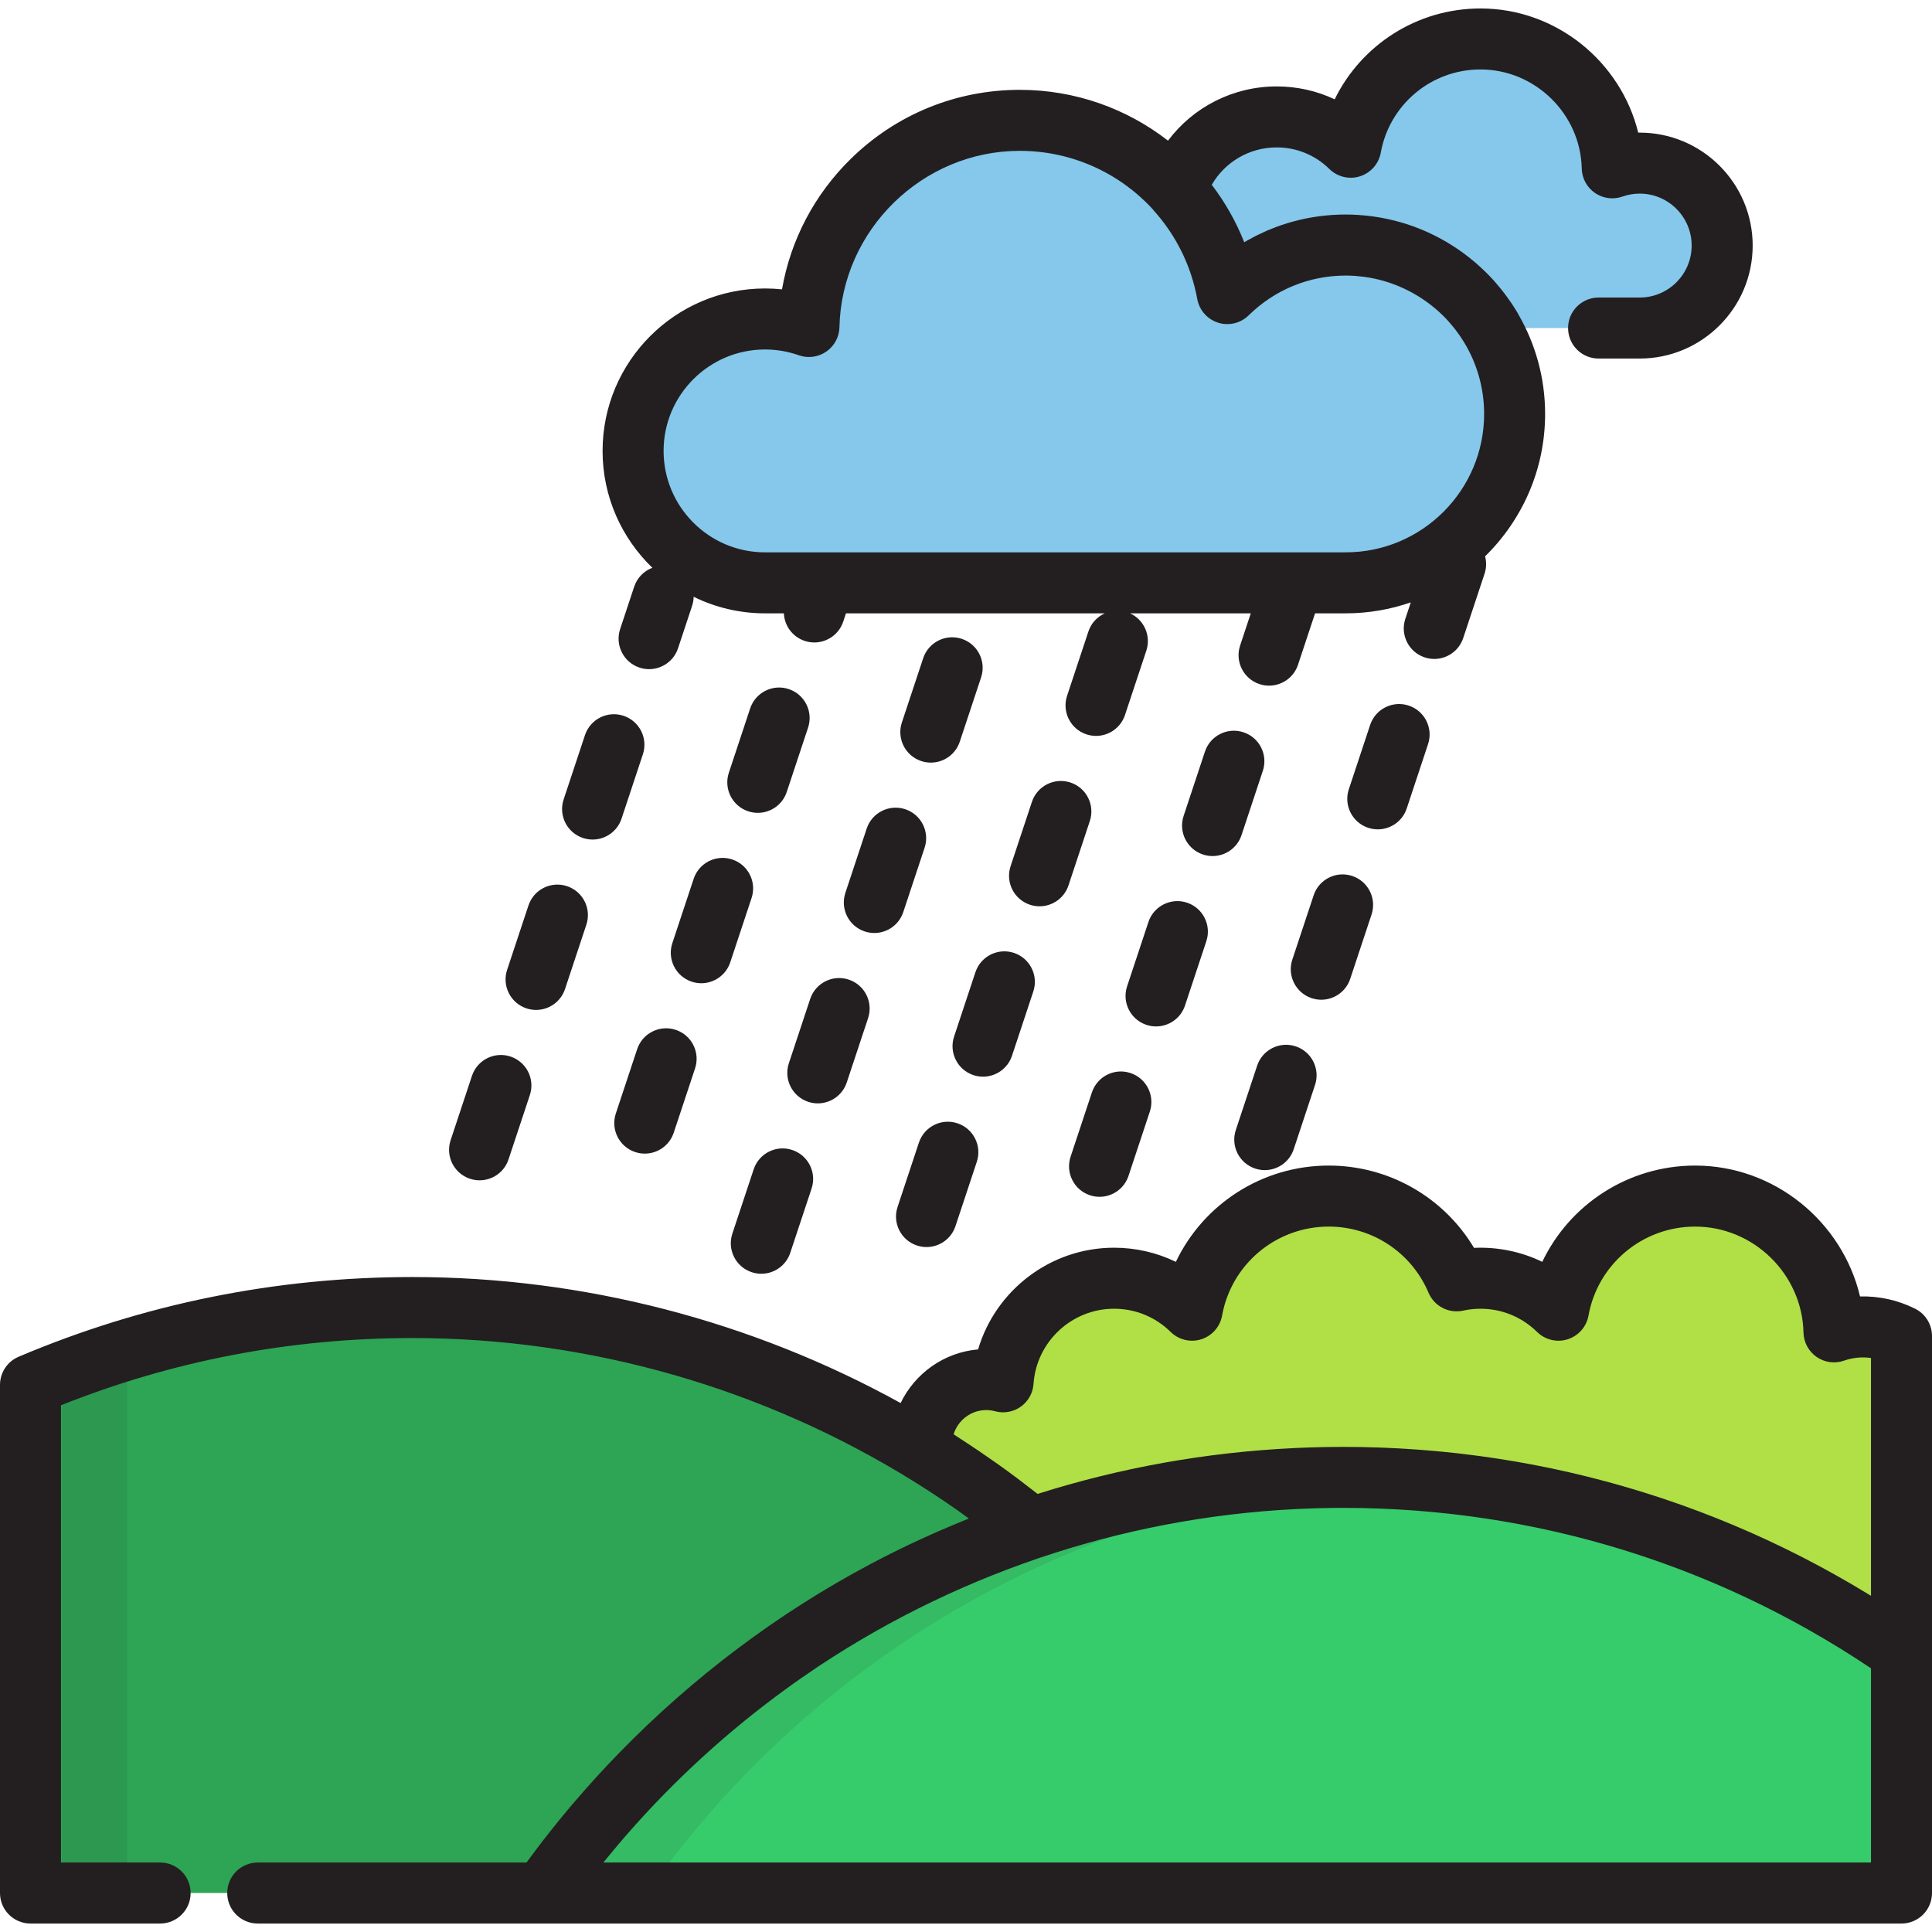 <?xml version="1.0" encoding="iso-8859-1"?>
<!-- Generator: Adobe Illustrator 19.0.0, SVG Export Plug-In . SVG Version: 6.00 Build 0)  -->
<svg xmlns="http://www.w3.org/2000/svg" xmlns:xlink="http://www.w3.org/1999/xlink" version="1.1" id="Layer_1" x="0px" y="0px" viewBox="0 0 512 512" style="enable-background:new 0 0 512 512;" xml:space="preserve">
<path style="fill:#36CC6B;" d="M503.916,501.671v-63.816c-41.982-29.204-92.989-46.339-148.006-46.339  c-87.717,0-165.261,43.528-212.234,110.154H503.916z"/>
<g style="opacity:0.1;">
	<path style="fill:#231F20;" d="M369.76,391.89c-4.586-0.241-9.203-0.374-13.85-0.374c-87.717,0-165.261,43.528-212.234,110.154   h27.756C215.907,438.588,287.788,396.22,369.76,391.89z"/>
</g>
<path style="fill:#2DA555;" d="M109.305,346.514c-35.911,0-70.118,7.297-101.221,20.485v134.672h34.35h25.869h75.373  c31.51-44.696,76.781-78.995,129.649-96.733C228.624,368.424,171.529,346.514,109.305,346.514z"/>
<path style="fill:#B0E046;" d="M493.69,351.642c-2.689,0-5.264,0.464-7.665,1.311c-0.448-19.946-16.744-35.981-36.795-35.981  c-18.088,0-33.118,13.046-36.222,30.243c-5.323-5.24-12.62-8.472-20.676-8.472c-2.168,0-4.279,0.244-6.314,0.688  c-5.594-13.196-18.654-22.457-33.888-22.457c-18.087,0-33.118,13.046-36.22,30.242c-5.322-5.24-12.618-8.472-20.676-8.472  c-15.6,0-28.362,12.12-29.401,27.458c-1.42-0.379-2.904-0.601-4.443-0.601c-9.469,0-17.146,7.677-17.146,17.15  c0,0.557,0.031,1.105,0.083,1.647c10.143,6.196,19.837,13.054,29.001,20.541c-0.028,0.01-0.057,0.021-0.085,0.029  c25.965-8.722,53.764-13.451,82.669-13.451c55.017,0,106.023,17.135,148.006,46.339v-83.801  C500.835,352.518,497.368,351.642,493.69,351.642z"/>
<g>
	<path style="fill:#85C8EB;" d="M356.634,64.944c-12.233,0-23.312,4.912-31.395,12.864C320.53,51.7,297.71,31.891,270.248,31.891   c-30.448,0-55.195,24.345-55.868,54.636c-3.642-1.287-7.558-1.995-11.641-1.995c-19.312,0-34.965,15.653-34.965,34.965   c0,19.309,15.653,34.965,34.965,34.965h153.896c24.719,0,44.756-20.042,44.756-44.759   C401.392,84.984,381.354,64.944,356.634,64.944z"/>
	<path style="fill:#85C8EB;" d="M395.17,86.942c-7.792-13.165-22.128-21.999-38.536-21.999c-12.233,0-23.312,4.912-31.395,12.864   c-1.885-10.454-6.682-19.894-13.51-27.459c3.634-11.234,14.174-19.361,26.62-19.361c7.644,0,14.571,3.071,19.623,8.039   c2.944-16.318,17.209-28.698,34.374-28.698c19.032,0,34.501,15.216,34.922,34.151c2.277-0.806,4.724-1.246,7.277-1.246   c12.07,0,21.854,9.785,21.854,21.853c0,12.071-9.784,21.856-21.854,21.856H423.65"/>
</g>
<g style="opacity:0.1;">
	<rect x="16.408" y="364.49" style="fill:#231F20;" width="17.246" height="134.36"/>
</g>
<g>
	<path style="fill:#231F20;" d="M434.545,35.147c-0.134,0-0.267,0.001-0.4,0.003c-4.607-18.806-21.742-32.907-41.799-32.907   c-16.771,0-31.578,9.634-38.643,24.077c-4.746-2.238-9.965-3.418-15.355-3.418c-11.598,0-22.144,5.489-28.813,14.372   c-10.91-8.484-24.589-13.467-39.287-13.467c-16.838,0-32.732,6.488-44.757,18.268c-9.668,9.47-15.969,21.509-18.252,34.607   c-1.491-0.157-2.992-0.235-4.501-0.235c-23.737,0-43.049,19.312-43.049,43.049c0,12.151,5.069,23.135,13.195,30.97   c-2.2,0.831-4.022,2.607-4.819,5.014l-3.722,11.223c-1.406,4.238,0.891,8.813,5.129,10.218c0.845,0.28,1.703,0.413,2.546,0.413   c3.39,0,6.547-2.148,7.672-5.541l3.722-11.223c0.265-0.801,0.398-1.615,0.411-2.416c5.713,2.807,12.133,4.389,18.916,4.389h4.992   c0.15,3.247,2.255,6.218,5.524,7.302c0.845,0.281,1.703,0.414,2.546,0.414c3.389,0,6.546-2.148,7.671-5.541l0.721-2.175h68.578   c-1.977,0.899-3.592,2.579-4.33,4.804l-5.652,17.044c-1.406,4.238,0.89,8.813,5.129,10.218c0.845,0.28,1.703,0.413,2.546,0.413   c3.389,0,6.546-2.148,7.672-5.541l5.652-17.044c1.312-3.956-0.603-8.203-4.309-9.895h31.993l-2.829,8.534   c-1.406,4.238,0.891,8.813,5.13,10.217c0.844,0.28,1.702,0.413,2.545,0.413c3.39,0,6.547-2.148,7.672-5.543l4.517-13.622h8.127   c6.036,0,11.832-1.032,17.24-2.903l-1.447,4.36c-1.407,4.238,0.889,8.813,5.128,10.217c0.845,0.281,1.703,0.414,2.546,0.414   c3.39,0,6.546-2.148,7.671-5.541l5.652-17.043c0.513-1.548,0.528-3.139,0.14-4.605c9.807-9.599,15.909-22.969,15.909-37.744   c0-9.618-2.596-18.637-7.104-26.414c-0.079-0.155-0.154-0.313-0.245-0.465c-0.075-0.127-0.162-0.247-0.238-0.373   c-0.442-0.732-0.901-1.452-1.378-2.16c-0.301-0.447-0.617-0.882-0.93-1.318c-0.305-0.425-0.611-0.847-0.928-1.262   c-0.3-0.391-0.603-0.778-0.912-1.161c-0.384-0.474-0.778-0.939-1.178-1.4c-0.247-0.283-0.487-0.575-0.739-0.854   c-0.669-0.741-1.361-1.459-2.072-2.16c-0.136-0.134-0.276-0.262-0.414-0.395c-0.674-0.652-1.366-1.285-2.074-1.901   c-0.089-0.078-0.179-0.156-0.269-0.234c-7.557-6.487-16.956-10.874-27.298-12.262c-0.133-0.018-0.265-0.033-0.398-0.051   c-0.908-0.114-1.823-0.206-2.744-0.274c-0.234-0.018-0.468-0.039-0.703-0.054c-1.066-0.065-2.137-0.108-3.219-0.108   c-1.201,0-2.395,0.04-3.583,0.12c-1.102,0.073-2.196,0.189-3.284,0.33c-0.084,0.011-0.169,0.014-0.252,0.025   c-1.123,0.151-2.236,0.342-3.341,0.563c-0.047,0.01-0.096,0.015-0.143,0.024c-1.049,0.213-2.086,0.467-3.115,0.742   c-0.101,0.027-0.206,0.045-0.306,0.073c-1.01,0.277-2.007,0.594-2.997,0.93c-0.116,0.04-0.237,0.069-0.354,0.11   c-0.847,0.294-1.678,0.629-2.508,0.967c-0.252,0.102-0.511,0.188-0.762,0.294c-0.617,0.262-1.216,0.562-1.822,0.847   c-0.453,0.212-0.913,0.406-1.359,0.632c-0.39,0.197-0.766,0.425-1.152,0.633c-0.642,0.346-1.29,0.68-1.92,1.054   c-2.176-5.513-5.091-10.617-8.602-15.221c3.499-6.058,9.99-9.909,17.215-9.909c5.248,0,10.204,2.031,13.954,5.719   c2.136,2.101,5.258,2.85,8.117,1.94c2.855-0.908,4.974-3.32,5.507-6.268c2.306-12.777,13.415-22.049,26.418-22.049   c14.478,0,26.518,11.774,26.84,26.247c0.058,2.592,1.356,5,3.49,6.474c2.133,1.472,4.845,1.835,7.291,0.966   c1.466-0.518,3.006-0.783,4.578-0.783c7.593,0,13.77,6.176,13.77,13.769c0,7.595-6.177,13.772-13.77,13.772h-10.894   c-4.466,0-8.084,3.618-8.084,8.084s3.618,8.084,8.084,8.084h10.894c16.508,0,29.939-13.432,29.939-29.941   C464.484,48.578,451.054,35.147,434.545,35.147z M202.739,146.378c-14.822,0-26.881-12.058-26.881-26.881   s12.058-26.881,26.881-26.881c3.06,0,6.07,0.516,8.948,1.533c2.446,0.866,5.157,0.503,7.288-0.97   c2.133-1.472,3.431-3.88,3.488-6.472c0.573-25.768,22.011-46.731,47.786-46.731c13.785,0,26.374,5.856,35.171,15.398   c0.104,0.13,0.196,0.267,0.309,0.391c5.18,5.739,8.862,12.595,10.782,19.992c0.046,0.179,0.091,0.359,0.135,0.538   c0.24,0.974,0.46,1.955,0.639,2.947c0.067,0.369,0.157,0.729,0.272,1.079c0.801,2.45,2.737,4.398,5.236,5.191   c2.854,0.907,5.98,0.158,8.117-1.942c6.91-6.798,16.047-10.542,25.725-10.542c0.748,0,1.493,0.028,2.234,0.074   c0.162,0.01,0.322,0.025,0.484,0.037c0.64,0.049,1.279,0.11,1.913,0.191c0.088,0.011,0.177,0.023,0.265,0.033   c7.046,0.963,13.656,3.971,19.007,8.56c0.023,0.019,0.045,0.039,0.068,0.058c0.549,0.473,1.082,0.965,1.604,1.47   c0.049,0.047,0.099,0.094,0.149,0.141c0.518,0.508,1.021,1.034,1.509,1.574c0.132,0.146,0.257,0.298,0.386,0.446   c0.324,0.371,0.642,0.748,0.953,1.133c0.19,0.235,0.376,0.472,0.559,0.711c0.253,0.33,0.498,0.667,0.741,1.008   c0.175,0.245,0.354,0.485,0.523,0.734c0.356,0.525,0.696,1.062,1.025,1.608c3.333,5.522,5.255,11.987,5.255,18.894   c0,20.222-16.452,36.674-36.672,36.674H202.739V146.378z"/>
	<path style="fill:#231F20;" d="M244.135,201.687c0.844,0.28,1.702,0.413,2.545,0.413c3.39,0,6.547-2.148,7.672-5.543l5.651-17.043   c1.406-4.238-0.891-8.813-5.13-10.217c-4.236-1.402-8.813,0.891-10.218,5.13l-5.651,17.043   C237.6,195.706,239.896,200.282,244.135,201.687z"/>
	<path style="fill:#231F20;" d="M245.028,224.668c1.406-4.238-0.891-8.813-5.13-10.217c-4.235-1.401-8.813,0.891-10.217,5.13   l-5.651,17.043c-1.406,4.238,0.891,8.813,5.13,10.217c0.844,0.28,1.702,0.413,2.545,0.413c3.39,0,6.547-2.148,7.672-5.543   L245.028,224.668z"/>
	<path style="fill:#231F20;" d="M224.925,259.604c-4.243-1.407-8.813,0.891-10.217,5.128l-5.652,17.043   c-1.407,4.238,0.889,8.813,5.128,10.217c0.845,0.281,1.703,0.414,2.546,0.414c3.389,0,6.546-2.148,7.671-5.541l5.652-17.043   C231.458,265.584,229.163,261.008,224.925,259.604z"/>
	<path style="fill:#231F20;" d="M209.95,304.756c-4.244-1.412-8.813,0.891-10.217,5.128l-5.652,17.043   c-1.407,4.238,0.889,8.813,5.128,10.217c0.845,0.281,1.703,0.414,2.546,0.414c3.389,0,6.546-2.148,7.671-5.541l5.652-17.043   C216.484,310.736,214.188,306.161,209.95,304.756z"/>
	<path style="fill:#231F20;" d="M334.666,204.279c1.407-4.238-0.889-8.813-5.128-10.217c-4.243-1.409-8.813,0.891-10.217,5.128   l-5.652,17.043c-1.407,4.238,0.889,8.813,5.128,10.217c0.845,0.281,1.703,0.414,2.546,0.414c3.39,0,6.546-2.148,7.671-5.541   L334.666,204.279z"/>
	<path style="fill:#231F20;" d="M314.562,239.213c-4.236-1.402-8.813,0.893-10.217,5.13l-5.651,17.043   c-1.406,4.238,0.891,8.813,5.13,10.217c0.844,0.28,1.702,0.413,2.545,0.413c3.389,0,6.547-2.148,7.672-5.543l5.651-17.043   C321.096,245.194,318.8,240.618,314.562,239.213z"/>
	<path style="fill:#231F20;" d="M299.588,284.364c-4.242-1.407-8.813,0.893-10.218,5.129l-5.652,17.044   c-1.406,4.238,0.89,8.813,5.129,10.218c0.845,0.28,1.703,0.413,2.546,0.413c3.39,0,6.546-2.148,7.672-5.541l5.652-17.044   C306.122,290.346,303.826,285.771,299.588,284.364z"/>
	<path style="fill:#231F20;" d="M283.684,207.376c-4.236-1.402-8.813,0.891-10.217,5.13l-5.651,17.043   c-1.406,4.238,0.891,8.813,5.13,10.217c0.844,0.28,1.702,0.413,2.545,0.413c3.389,0,6.547-2.148,7.672-5.543l5.651-17.043   C290.219,213.355,287.922,208.78,283.684,207.376z"/>
	<path style="fill:#231F20;" d="M268.711,252.529c-4.243-1.408-8.813,0.89-10.217,5.128l-5.652,17.043   c-1.407,4.238,0.889,8.813,5.128,10.217c0.845,0.281,1.703,0.414,2.546,0.414c3.39,0,6.546-2.148,7.671-5.541l5.652-17.043   C275.244,258.509,272.949,253.934,268.711,252.529z"/>
	<path style="fill:#231F20;" d="M253.734,297.682c-4.243-1.407-8.813,0.891-10.218,5.128l-5.652,17.043   c-1.407,4.238,0.889,8.813,5.128,10.217c0.845,0.281,1.703,0.414,2.546,0.414c3.389,0,6.546-2.148,7.671-5.541l5.652-17.043   C260.268,303.662,257.973,299.087,253.734,297.682z"/>
	<path style="fill:#231F20;" d="M170.366,199.907c1.407-4.238-0.889-8.813-5.128-10.217c-4.242-1.408-8.813,0.891-10.217,5.128   l-5.652,17.042c-1.407,4.238,0.889,8.813,5.128,10.217c0.845,0.281,1.703,0.414,2.546,0.414c3.39,0,6.546-2.148,7.671-5.541   L170.366,199.907z"/>
	<path style="fill:#231F20;" d="M150.261,234.839c-4.236-1.404-8.813,0.891-10.217,5.13l-5.651,17.044   c-1.406,4.238,0.891,8.813,5.13,10.217c0.844,0.28,1.702,0.413,2.545,0.413c3.39,0,6.547-2.148,7.672-5.543l5.651-17.044   C156.796,240.819,154.499,236.245,150.261,234.839z"/>
	<path style="fill:#231F20;" d="M135.288,279.993c-4.242-1.41-8.812,0.891-10.217,5.128l-5.652,17.043   c-1.407,4.238,0.889,8.813,5.128,10.217c0.845,0.281,1.703,0.414,2.546,0.414c3.389,0,6.546-2.148,7.671-5.541l5.652-17.043   C141.821,285.974,139.525,281.398,135.288,279.993z"/>
	<path style="fill:#231F20;" d="M198.281,215.002c0.844,0.28,1.702,0.413,2.545,0.413c3.39,0,6.547-2.148,7.672-5.543l5.651-17.043   c1.406-4.238-0.891-8.813-5.13-10.217c-4.236-1.406-8.813,0.891-10.217,5.13l-5.651,17.043   C191.747,209.022,194.043,213.596,198.281,215.002z"/>
	<path style="fill:#231F20;" d="M194.047,227.766c-4.243-1.412-8.813,0.89-10.218,5.128l-5.652,17.043   c-1.407,4.238,0.889,8.813,5.128,10.217c0.845,0.281,1.703,0.414,2.546,0.414c3.39,0,6.546-2.148,7.671-5.541l5.652-17.043   C200.581,233.745,198.285,229.171,194.047,227.766z"/>
	<path style="fill:#231F20;" d="M179.073,272.917c-4.244-1.404-8.812,0.893-10.22,5.129l-5.652,17.044   c-1.406,4.238,0.89,8.813,5.129,10.218c0.845,0.28,1.703,0.413,2.546,0.413c3.389,0,6.546-2.148,7.672-5.541l5.652-17.044   C185.606,278.898,183.31,274.324,179.073,272.917z"/>
	<path style="fill:#231F20;" d="M373.322,186.985c-4.236-1.403-8.813,0.893-10.218,5.13l-5.651,17.044   c-1.406,4.238,0.891,8.813,5.13,10.217c0.844,0.28,1.702,0.413,2.545,0.413c3.39,0,6.547-2.148,7.672-5.543l5.651-17.044   C379.857,192.964,377.56,188.39,373.322,186.985z"/>
	<path style="fill:#231F20;" d="M358.348,232.138c-4.243-1.409-8.813,0.891-10.218,5.128l-5.652,17.043   c-1.407,4.238,0.889,8.813,5.128,10.217c0.845,0.281,1.703,0.414,2.546,0.414c3.39,0,6.546-2.148,7.671-5.541l5.652-17.043   C364.882,238.118,362.587,233.544,358.348,232.138z"/>
	<path style="fill:#231F20;" d="M343.372,277.291c-4.241-1.402-8.814,0.892-10.218,5.129l-5.651,17.042   c-1.406,4.238,0.891,8.813,5.129,10.218c0.845,0.28,1.703,0.413,2.546,0.413c3.39,0,6.547-2.148,7.672-5.541l5.651-17.042   C349.906,283.272,347.609,278.698,343.372,277.291z"/>
	<path style="fill:#231F20;" d="M507.522,346.82c-4.567-2.278-9.499-3.371-14.594-3.252c-4.687-19.793-22.655-34.68-43.699-34.68   c-17.651,0-33.217,10.227-40.514,25.514c-5.544-2.692-11.744-3.985-18.087-3.706c-8.032-13.422-22.552-21.808-38.499-21.808   c-17.651,0-33.217,10.226-40.514,25.514c-5.046-2.449-10.619-3.745-16.383-3.745c-16.894,0-31.413,11.329-36.026,26.951   c-9.062,0.78-16.752,6.381-20.534,14.21c-39.377-21.723-83.977-33.389-129.367-33.389c-36.198,0-71.316,7.109-104.377,21.127   C1.941,360.823,0,363.753,0,366.999v134.672c0,4.466,3.618,8.084,8.084,8.084h34.35c4.466,0,8.084-3.618,8.084-8.084   c0-4.466-3.618-8.084-8.084-8.084H16.168V372.412c29.608-11.824,60.913-17.814,93.137-17.814   c47.034,0,93.167,13.327,132.802,37.962c1.269,0.791,2.534,1.587,3.789,2.4c0.689,0.445,1.378,0.891,2.062,1.343   c1.893,1.254,3.77,2.529,5.627,3.83c0.4,0.28,0.798,0.566,1.196,0.849c0.665,0.472,1.314,0.963,1.974,1.44   c-1.282,0.514-2.558,1.04-3.832,1.574c-0.065,0.027-0.13,0.053-0.195,0.081c-0.334,0.14-0.667,0.285-1,0.426   c-7.141,3.013-14.152,6.333-21,9.964c-24.548,13.019-47.027,29.959-66.461,49.887c-0.198,0.204-0.4,0.405-0.597,0.609   c-0.966,0.997-1.926,1.998-2.877,3.011c-0.932,0.991-1.854,1.991-2.771,2.995c-0.868,0.952-1.728,1.909-2.582,2.874   c-0.957,1.079-1.905,2.167-2.845,3.261c-0.468,0.545-0.943,1.087-1.407,1.636c-1.358,1.608-2.69,3.238-4.011,4.879   c-0.391,0.487-0.784,0.974-1.172,1.465c-1.37,1.728-2.722,3.47-4.049,5.232c-0.243,0.322-0.481,0.649-0.722,0.972   c-0.571,0.765-1.147,1.528-1.71,2.3H68.304c-4.466,0-8.084,3.618-8.084,8.084s3.618,8.084,8.084,8.084h75.373h360.239   c4.466,0,8.084-3.618,8.084-8.084v-63.816v-83.801C512,350.989,510.267,348.186,507.522,346.82z M252.72,380.104   c1.134-3.712,4.592-6.421,8.668-6.421c0.761,0,1.533,0.108,2.358,0.328c2.33,0.621,4.824,0.169,6.79-1.236   c1.964-1.406,3.197-3.616,3.36-6.027c0.758-11.17,10.129-19.921,21.336-19.921c5.648,0,10.977,2.183,15.003,6.148   c2.135,2.104,5.26,2.855,8.118,1.946c2.856-0.907,4.978-3.32,5.51-6.269c2.467-13.672,14.354-23.594,28.266-23.594   c11.551,0,21.931,6.88,26.445,17.529c1.518,3.58,5.367,5.575,9.166,4.742c1.525-0.333,3.071-0.501,4.592-0.501   c5.648,0,10.977,2.184,15.004,6.149c2.136,2.103,5.259,2.852,8.117,1.944c2.856-0.906,4.978-3.32,5.51-6.269   c2.467-13.672,14.354-23.594,28.266-23.594c15.484,0,28.364,12.596,28.713,28.079c0.058,2.59,1.355,4.997,3.487,6.47   c2.132,1.473,4.842,1.837,7.285,0.971c2.276-0.802,4.755-1.039,7.117-0.696v63.022c-0.022-0.013-0.043-0.025-0.064-0.039   c-0.32-0.197-0.642-0.386-0.964-0.582c-1.07-0.651-2.142-1.3-3.219-1.936c-0.508-0.3-1.019-0.591-1.527-0.886   c-0.898-0.522-1.795-1.042-2.698-1.553c-0.565-0.319-1.132-0.632-1.698-0.946c-0.854-0.474-1.707-0.947-2.565-1.413   c-0.591-0.32-1.184-0.635-1.776-0.951c-0.844-0.449-1.689-0.895-2.536-1.334c-0.6-0.311-1.202-0.619-1.804-0.926   c-0.85-0.432-1.703-0.861-2.558-1.285c-0.599-0.296-1.199-0.592-1.8-0.884c-0.871-0.424-1.745-0.841-2.62-1.255   c-0.589-0.278-1.176-0.556-1.767-0.83c-0.911-0.423-1.826-0.836-2.741-1.248c-0.557-0.25-1.112-0.503-1.671-0.75   c-0.995-0.439-1.994-0.868-2.994-1.295c-0.483-0.206-0.965-0.417-1.449-0.621c-1.262-0.53-2.53-1.048-3.801-1.559   c-0.223-0.089-0.445-0.183-0.668-0.273c-1.517-0.605-3.038-1.194-4.564-1.771c-0.284-0.107-0.568-0.208-0.852-0.314   c-1.224-0.457-2.45-0.91-3.681-1.348c-0.502-0.179-1.008-0.351-1.512-0.527c-1.018-0.357-2.036-0.71-3.058-1.054   c-0.573-0.193-1.149-0.379-1.724-0.568c-0.958-0.315-1.918-0.628-2.879-0.931c-0.607-0.192-1.215-0.379-1.823-0.566   c-0.938-0.289-1.878-0.575-2.819-0.853c-0.62-0.183-1.241-0.364-1.862-0.543c-0.938-0.271-1.878-0.535-2.818-0.794   c-0.623-0.172-1.246-0.343-1.87-0.511c-0.952-0.255-1.906-0.503-2.86-0.748c-0.612-0.157-1.226-0.315-1.839-0.468   c-0.99-0.247-1.982-0.483-2.976-0.718c-0.579-0.137-1.158-0.277-1.738-0.411c-1.084-0.249-2.172-0.486-3.261-0.721   c-0.49-0.106-0.979-0.217-1.469-0.32c-1.458-0.307-2.919-0.6-4.383-0.883c-0.122-0.024-0.244-0.05-0.365-0.073   c-1.599-0.306-3.2-0.596-4.805-0.873c-0.427-0.073-0.855-0.139-1.282-0.21c-1.167-0.196-2.335-0.388-3.505-0.568   c-0.581-0.089-1.164-0.17-1.746-0.257c-1.019-0.15-2.038-0.299-3.06-0.437c-0.643-0.087-1.288-0.167-1.933-0.249   c-0.965-0.124-1.929-0.245-2.895-0.358c-0.673-0.079-1.346-0.153-2.02-0.226c-0.946-0.103-1.893-0.203-2.841-0.295   c-0.683-0.068-1.368-0.132-2.052-0.194c-0.944-0.086-1.888-0.166-2.834-0.241c-0.686-0.055-1.372-0.11-2.059-0.158   c-0.955-0.069-1.911-0.13-2.868-0.19c-0.675-0.042-1.35-0.085-2.026-0.122c-0.994-0.054-1.989-0.098-2.984-0.14   c-0.639-0.028-1.277-0.059-1.917-0.082c-1.095-0.04-2.194-0.067-3.291-0.093c-0.539-0.013-1.077-0.031-1.617-0.041   c-1.636-0.029-3.276-0.046-4.916-0.046c-1.545,0-3.088,0.017-4.632,0.044c-0.633,0.011-1.265,0.029-1.898,0.044   c-0.85,0.022-1.701,0.044-2.551,0.072c-0.872,0.029-1.744,0.064-2.616,0.1c-0.467,0.02-0.932,0.044-1.399,0.067   c-23.131,1.116-45.878,5.175-67.837,12.137c-0.155-0.123-0.317-0.241-0.473-0.363c-1.412-1.109-2.836-2.201-4.268-3.28   c-0.247-0.185-0.488-0.377-0.736-0.562c-1.683-1.258-3.379-2.493-5.089-3.709c-0.639-0.455-1.287-0.897-1.931-1.346   c-1.029-0.719-2.059-1.437-3.098-2.14c-0.967-0.656-1.942-1.299-2.918-1.942c-0.646-0.426-1.291-0.85-1.94-1.27   C253.922,380.893,253.327,380.49,252.72,380.104z M159.907,493.587c0.457-0.567,0.921-1.131,1.383-1.694   c0.603-0.735,1.208-1.468,1.818-2.196c0.8-0.953,1.602-1.904,2.416-2.843c0.225-0.261,0.455-0.517,0.682-0.778   c12.577-14.411,26.778-27.363,42.222-38.578c0.556-0.403,1.108-0.812,1.668-1.209c0.751-0.537,1.509-1.062,2.266-1.59   c1.282-0.891,2.568-1.776,3.865-2.643c0.277-0.185,0.553-0.374,0.831-0.559c38.523-25.512,83.791-40.27,130.937-41.762   c0.467-0.014,0.933-0.03,1.401-0.042c2.169-0.056,4.341-0.093,6.516-0.093c1.591,0,3.179,0.015,4.765,0.045   c0.521,0.01,1.04,0.03,1.56,0.043c1.066,0.026,2.133,0.051,3.197,0.091c0.618,0.023,1.233,0.057,1.85,0.085   c0.964,0.043,1.927,0.083,2.889,0.136c0.666,0.037,1.33,0.086,1.996,0.128c0.911,0.058,1.823,0.112,2.731,0.18   c0.687,0.052,1.371,0.113,2.056,0.17c0.886,0.073,1.772,0.143,2.657,0.225c0.692,0.065,1.382,0.139,2.072,0.21   c0.877,0.089,1.755,0.176,2.63,0.274c0.692,0.078,1.382,0.165,2.073,0.248c0.869,0.105,1.739,0.208,2.605,0.321   c0.697,0.092,1.392,0.192,2.088,0.29c0.859,0.12,1.719,0.239,2.577,0.368c0.697,0.105,1.393,0.219,2.089,0.329   c0.852,0.135,1.703,0.27,2.552,0.414c0.7,0.119,1.398,0.246,2.097,0.37c0.844,0.151,1.687,0.301,2.529,0.459   c0.696,0.132,1.392,0.271,2.087,0.409c0.841,0.166,1.68,0.333,2.519,0.508c0.694,0.144,1.385,0.295,2.077,0.446   c0.836,0.182,1.672,0.364,2.506,0.555c0.69,0.157,1.379,0.321,2.067,0.484c0.831,0.197,1.661,0.396,2.49,0.602   c0.689,0.17,1.374,0.347,2.061,0.524c0.827,0.212,1.653,0.427,2.479,0.648c0.681,0.183,1.361,0.371,2.042,0.559   c0.825,0.229,1.648,0.459,2.471,0.696c0.679,0.196,1.356,0.396,2.033,0.597c0.818,0.244,1.636,0.49,2.452,0.742   c0.676,0.208,1.35,0.421,2.024,0.636c0.813,0.259,1.624,0.521,2.434,0.788c0.673,0.222,1.344,0.446,2.015,0.674   c0.807,0.274,1.613,0.552,2.417,0.833c0.667,0.234,1.334,0.471,2,0.711c0.804,0.29,1.606,0.584,2.408,0.882   c0.662,0.246,1.323,0.494,1.982,0.746c0.799,0.305,1.595,0.614,2.391,0.928c0.656,0.259,1.313,0.518,1.968,0.783   c0.794,0.321,1.588,0.648,2.379,0.975c0.65,0.271,1.3,0.541,1.948,0.817c0.791,0.336,1.58,0.679,2.368,1.024   c0.643,0.281,1.287,0.564,1.928,0.852c0.786,0.351,1.569,0.71,2.352,1.07c0.639,0.294,1.278,0.589,1.917,0.888   c0.78,0.368,1.558,0.742,2.334,1.117c0.633,0.305,1.264,0.61,1.895,0.922c0.779,0.384,1.554,0.777,2.329,1.169   c0.622,0.315,1.244,0.628,1.864,0.95c0.776,0.402,1.549,0.812,2.322,1.221c0.613,0.326,1.228,0.649,1.839,0.98   c0.775,0.419,1.546,0.848,2.316,1.276c0.601,0.334,1.205,0.666,1.804,1.006c0.777,0.44,1.549,0.888,2.322,1.337   c0.587,0.341,1.177,0.679,1.763,1.025c0.779,0.46,1.553,0.931,2.328,1.4c0.572,0.346,1.147,0.69,1.717,1.041   c0.784,0.483,1.563,0.978,2.342,1.47c0.555,0.351,1.112,0.697,1.666,1.053c0.793,0.51,1.581,1.03,2.369,1.55   c0.532,0.35,1.066,0.696,1.596,1.051c0.097,0.065,0.192,0.133,0.289,0.197v51.459H159.907V493.587z"/>
</g>
<g>
</g>
<g>
</g>
<g>
</g>
<g>
</g>
<g>
</g>
<g>
</g>
<g>
</g>
<g>
</g>
<g>
</g>
<g>
</g>
<g>
</g>
<g>
</g>
<g>
</g>
<g>
</g>
<g>
</g>
</svg>
